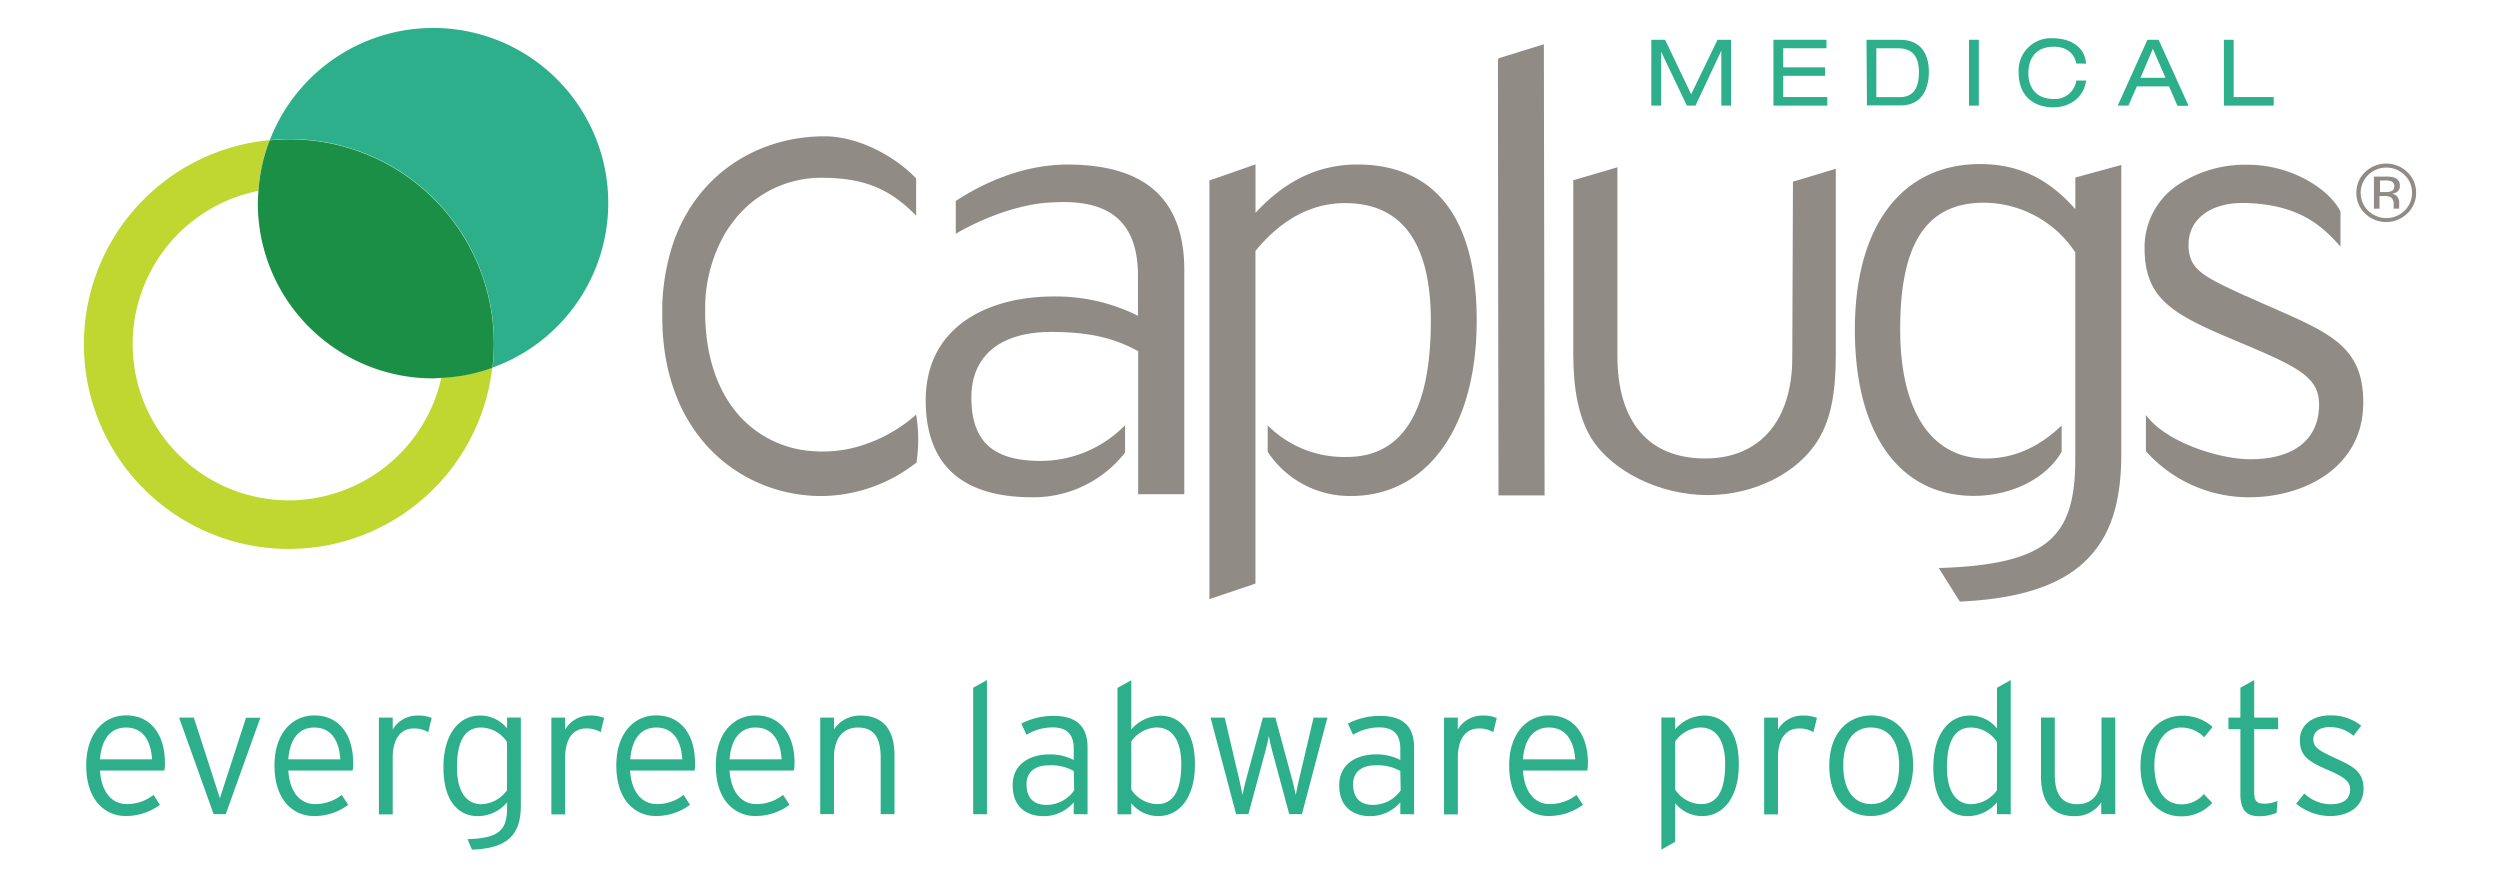 <?xml version="1.0" encoding="UTF-8" standalone="no"?>
<svg
   xmlns:dc="http://purl.org/dc/elements/1.1/"
   xmlns:cc="http://creativecommons.org/ns#"
   xmlns:rdf="http://www.w3.org/1999/02/22-rdf-syntax-ns#"
   xmlns:svg="http://www.w3.org/2000/svg"
   xmlns="http://www.w3.org/2000/svg"
   xmlns:sodipodi="http://sodipodi.sourceforge.net/DTD/sodipodi-0.dtd"
   xmlns:inkscape="http://www.inkscape.org/namespaces/inkscape"
   id="Layer_1"
   data-name="Layer 1"
   viewBox="0 0 447.009 156.914"
   version="1.1"
   sodipodi:docname="evergreen-logo.svg"
   width="447.009"
   height="156.914"
   inkscape:version="0.92.3 (2405546, 2018-03-11)">
  <sodipodi:namedview
     pagecolor="#ffffff"
     bordercolor="#666666"
     borderopacity="1"
     objecttolerance="10"
     gridtolerance="10"
     guidetolerance="10"
     inkscape:pageopacity="0"
     inkscape:pageshadow="2"
     inkscape:window-width="1819"
     inkscape:window-height="1057"
     id="namedview95"
     showgrid="false"
     fit-margin-top="5"
     fit-margin-left="15"
     fit-margin-right="15"
     fit-margin-bottom="5"
     inkscape:zoom="0.68833191"
     inkscape:cx="223.59159"
     inkscape:cy="78.464995"
     inkscape:window-x="2013"
     inkscape:window-y="-8"
     inkscape:window-maximized="1"
     inkscape:current-layer="Layer_1" />
  <defs
     id="defs4">
    <style
       id="style2">.cls-1{fill:#908b85;}.cls-2{fill:#2caf8a;}.cls-3{fill:none;}.cls-4{fill:#bfd730;}.cls-5{fill:#1b8f45;}</style>
  </defs>
  <title
     id="title6">CaplugsEvergreenLabware_NEWCOLORS</title>
  <path
     class="cls-1"
     d="m 430.438,38.164 a 5.41,5.41 0 0 1 -7.56,0 5,5 0 0 1 -1.55,-3.71 5,5 0 0 1 1.56,-3.68 5.42,5.42 0 0 1 7.55,0 5,5 0 0 1 1.57,3.68 5,5 0 0 1 -1.57,3.71 z m -7,-6.88 a 4.48,4.48 0 0 0 0,6.39 4.66,4.66 0 0 0 6.5,0 4.38,4.38 0 0 0 1.34,-3.21 4.31,4.31 0 0 0 -1.34,-3.18 4.66,4.66 0 0 0 -6.5,0 z m 3.15,0.29 a 4.46,4.46 0 0 1 1.59,0.21 1.42,1.42 0 0 1 0.92,1.45 1.26,1.26 0 0 1 -0.58,1.14 2.43,2.43 0 0 1 -0.85,0.27 1.43,1.43 0 0 1 1,0.56 1.59,1.59 0 0 1 0.32,0.89 v 0.42 a 3.24,3.24 0 0 0 0,0.43 1.25,1.25 0 0 0 0,0.3 v 0.07 h -1 a 0.13,0.13 0 0 0 0,-0.06 c 0,0 0,0 0,-0.06 v -0.19 -0.45 a 1.43,1.43 0 0 0 -0.55,-1.32 2.59,2.59 0 0 0 -1.15,-0.18 h -0.82 v 2.26 h -1 v -5.74 z m 1.11,0.9 a 2.79,2.79 0 0 0 -1.25,-0.21 h -0.89 v 2.08 h 0.94 a 2.68,2.68 0 0 0 1,-0.13 0.87,0.87 0 0 0 0.61,-0.89 0.89,0.89 0 0 0 -0.45,-0.85 z"
     id="path8"
     inkscape:connector-curvature="0"
     style="fill:#908b85" />
  <path
     class="cls-1"
     d="m 350.428,107.564 c 10.47,-0.47 17.78,-2.81 22.35,-7.16 4.57,-4.35 6.52,-10.39 6.52,-19.36 v -51.55 l -8.22,2.25 v 5.66 l -0.28,-0.32 c -4.76,-5.29 -10.08,-7.75 -16.74,-7.75 -14,0 -22.4,11.07 -22.4,29.62 0,18.55 7.95,29.71 21.26,29.71 6.77,0 12.94,-3.1 15.71,-7.88 v -4.71 c -4.07,3.92 -8.62,5.91 -13.55,5.91 -9.73,0 -15.32,-8.43 -15.32,-23.14 0,-15.42 4.76,-22.6 15,-22.6 a 19.73,19.73 0 0 1 16.31,8.88 v 0 37 c 0,7.43 -1.44,11.81 -4.82,14.66 -3.58,3 -9.63,4.48 -19.59,4.78 v 0 z"
     id="path10"
     inkscape:connector-curvature="0"
     style="fill:#908b85" />
  <path
     class="cls-1"
     d="m 328.248,63.494 v -33.32 l -7.66,2.31 -0.12,31.43 c 0,11.31 -5.82,18.06 -15.58,18.06 -10.12,0 -15.69,-6.53 -15.69,-18.39 v -33.67 l -7.89,2.31 v 31 c 0,6.6 1,11.36 3.14,15 3.72,6.06 12.31,10.3 20.91,10.3 8.3,0 16.28,-4 19.86,-10.07 2.1,-3.54 3.03,-8.14 3.03,-14.96 z"
     id="path12"
     inkscape:connector-curvature="0"
     style="fill:#908b85" />
  <path
     class="cls-1"
     d="m 402.148,88.914 c 9.83,0 20.41,-5.3 20.41,-16.93 0,-9.81 -5.67,-12.31 -16,-16.86 l -1.88,-0.82 c -1.08,-0.48 -2.06,-0.92 -3,-1.35 h -0.07 c -7.7,-3.54 -10.29,-4.73 -10.29,-9.22 0,-4.49 3.87,-7.44 9.65,-7.44 h 0.46 c 9.48,0.24 13.68,3.94 17.06,7.81 v -6.29 c -2,-4 -8.8,-8.35 -16.46,-8.35 a 21.67,21.67 0 0 0 -12.64,3.61 13.42,13.42 0 0 0 -5.93,11.21 c 0,9.4 5.19,12 16.93,16.9 10.6,4.46 14.27,6.25 14.27,11.17 0,6.2 -4.48,9.76 -12.28,9.76 -5.52,0 -15.08,-3 -18.68,-7.91 v 6.48 a 24.7,24.7 0 0 0 18.45,8.23 z"
     id="path14"
     inkscape:connector-curvature="0"
     style="fill:#908b85" />
  <path
     class="cls-1"
     d="m 163.808,74.134 a 26.79,26.79 0 0 1 -10.92,5.86 23.11,23.11 0 0 1 -5.66,0.74 c -0.45,0 -0.92,0 -1.48,-0.05 a 19.24,19.24 0 0 1 -14.34,-7.27 c -3.48,-4.4 -5.32,-10.49 -5.32,-17.61 0,-0.17 0,-0.33 0,-0.5 0,-0.17 0,-0.21 0,-0.31 a 26.75,26.75 0 0 1 3.62,-13.37 c 0.34,-0.56 0.74,-1.14 1.22,-1.78 a 19.7,19.7 0 0 1 15.83,-8.06 v 0 c 7.6,0 12.27,1.87 17.05,6.78 v -6.65 c -3.4,-3.64 -10,-7.54 -16.39,-7.54 -10.43,0 -19.62,5.14 -24.6,13.75 a 29.47,29.47 0 0 0 -2.4,5.21 39.29,39.29 0 0 0 -2,11.13 c 0,0.77 0,1.46 0,2.12 0,20.55 13,30.89 26,32 0.84,0.08 1.67,0.11 2.46,0.11 a 27.84,27.84 0 0 0 17,-6 27.5,27.5 0 0 0 -0.07,-8.56 z"
     id="path16"
     inkscape:connector-curvature="0"
     style="fill:#908b85" />
  <path
     class="cls-1"
     d="m 267.938,88.584 h 8.24 l -0.13,-80.67 -8.09,2.5 v 0.07 l -0.12,0.22 c -0.03,3.34 0.08,64.5 0.1,77.88 z"
     id="path18"
     inkscape:connector-curvature="0"
     style="fill:#908b85" />
  <path
     class="cls-1"
     d="m 184.598,88.914 a 20.76,20.76 0 0 0 16.57,-8 v -4.89 a 21.13,21.13 0 0 1 -15.08,6.39 c -8.58,0 -12.4,-3.5 -12.4,-11.37 0,-7.43 5.19,-11.69 14.23,-11.69 6.62,0 11.11,1 15.51,3.39 h 0.08 v 0.17 25.45 h 8.25 v -40.1 c 0,-6.5 -1.89,-11.38 -5.61,-14.49 -3.45,-2.89 -8.58,-4.35 -15.25,-4.35 -8.84,0 -16.27,4.06 -20,6.51 v 5.86 c 1.38,-0.82 8.22,-4.68 15.68,-5.5 1.31,-0.11 2.52,-0.16 3.69,-0.16 8.88,0 13.2,4.3 13.2,13.14 v 7.2 l -0.24,-0.13 a 32.72,32.72 0 0 0 -14.9,-3.33 c -11,0 -22.81,4.89 -22.81,18.62 0.04,11.47 6.45,17.28 19.08,17.28 z"
     id="path20"
     inkscape:connector-curvature="0"
     style="fill:#908b85" />
  <path
     class="cls-1"
     d="m 241.578,88.684 c 13.65,0 22.46,-12.31 22.46,-31.36 0,-23.07 -11.59,-27.91 -21.33,-27.91 -6.76,0 -12.63,2.72 -17.93,8.33 l -0.29,0.3 v -8.65 l -8.24,2.88 V 107.124 l 8.23,-2.78 v -59.43 -0.05 c 4.67,-5.67 10.06,-8.55 16,-8.55 10.19,0 15.36,7.09 15.36,21.08 0,16.14 -5.05,24.31 -15,24.31 a 19.29,19.29 0 0 1 -14.17,-5.64 v 4.72 a 17.58,17.58 0 0 0 14.91,7.9 z"
     id="path22"
     inkscape:connector-curvature="0"
     style="fill:#908b85" />
  <path
     class="cls-2"
     d="m 108.758,36.294 a 31.3,31.3 0 0 0 -60.51,-11.24 c 1.13,-0.11 2.28,-0.18 3.45,-0.18 a 36.5,36.5 0 0 1 36.37,40.85 31.3,31.3 0 0 0 20.69,-29.43 z"
     id="path24"
     inkscape:connector-curvature="0"
     style="fill:#2caf8a" />
  <path
     class="cls-3"
     d="m 23.758,61.524 a 27.93,27.93 0 0 0 55.21,6 c -0.51,0 -1,0.08 -1.53,0.08 a 31.31,31.31 0 0 1 -31.31,-31.32 c 0,-0.73 0.06,-1.45 0.11,-2.17 a 27.94,27.94 0 0 0 -22.48,27.41 z"
     id="path26"
     inkscape:connector-curvature="0"
     style="fill:none" />
  <path
     class="cls-4"
     d="m 51.658,89.464 a 27.94,27.94 0 0 1 -5.46,-55.34 31,31 0 0 1 2,-9.07 36.63,36.63 0 1 0 39.82,40.67 30.85,30.85 0 0 1 -9.1,1.81 28,28 0 0 1 -27.26,21.93 z"
     id="path28"
     inkscape:connector-curvature="0"
     style="fill:#bfd730" />
  <path
     class="cls-5"
     d="m 51.658,24.914 c -1.17,0 -2.32,0.07 -3.45,0.18 a 31,31 0 0 0 -2,9.07 c -0.05,0.72 -0.11,1.44 -0.11,2.17 a 31.31,31.31 0 0 0 31.31,31.32 c 0.52,0 1,-0.06 1.53,-0.08 a 30.85,30.85 0 0 0 9.1,-1.81 36.5,36.5 0 0 0 -36.38,-40.85 z"
     id="path30"
     inkscape:connector-curvature="0"
     style="fill:#1b8f45" />
  <polygon
     class="cls-2"
     points="287.33,11.88 292.04,2.13 294.46,2.13 294.46,13.9 292.72,13.9 292.72,4.14 292.69,4.14 288.1,13.9 286.56,13.9 281.99,4.33 281.95,4.33 281.95,13.9 280.2,13.9 280.2,2.13 282.67,2.13 "
     id="polygon32"
     style="fill:#2caf8a"
     transform="translate(15.058,4.984)" />
  <polygon
     class="cls-2"
     points="311.52,3.64 303.79,3.64 303.79,7.06 311.27,7.06 311.27,8.57 303.79,8.57 303.79,12.37 311.67,12.37 311.67,13.9 302.04,13.9 302.04,2.13 311.52,2.13 "
     id="polygon34"
     style="fill:#2caf8a"
     transform="translate(15.058,4.984)" />
  <path
     class="cls-2"
     d="m 339.738,17.364 c 2.87,0 3.38,-2.41 3.38,-4.5 0,-2.09 -0.68,-4.23 -3.71,-4.23 h -3.91 v 8.73 z m -6,-10.25 h 6 c 3.53,0 5.15,2.31 5.15,5.73 0,3.27 -1.42,6 -5,6 h -6.07 z"
     id="path36"
     inkscape:connector-curvature="0"
     style="fill:#2caf8a" />
  <rect
     class="cls-2"
     x="352.068"
     y="7.114"
     width="1.75"
     height="11.77"
     id="rect38"
     style="fill:#2caf8a" />
  <path
     class="cls-2"
     d="m 371.228,11.354 c -0.26,-1.63 -1.55,-3 -4,-3 -2.78,0 -4.55,1.6 -4.55,4.81 0,2.22 1.21,4.53 4.46,4.53 a 3.87,3.87 0 0 0 4.12,-3.3 h 1.74 c -0.28,2.62 -2.51,4.8 -5.88,4.8 -3,0 -6.17,-1.62 -6.17,-6.2 a 5.77,5.77 0 0 1 6.16,-6.15 c 2.35,0 5.6,1 5.89,4.53 z"
     id="path40"
     inkscape:connector-curvature="0"
     style="fill:#2caf8a" />
  <path
     class="cls-2"
     d="m 384.938,8.724 -2.21,5.19 h 4.47 z m 2.9,6.72 h -5.77 l -1.5,3.44 h -1.91 l 5.31,-11.77 h 2 l 5.36,11.8 h -2 z"
     id="path42"
     inkscape:connector-curvature="0"
     style="fill:#2caf8a" />
  <polygon
     class="cls-2"
     points="384.33,12.37 391.49,12.37 391.49,13.9 382.58,13.9 382.58,2.13 384.33,2.13 "
     id="polygon44"
     style="fill:#2caf8a"
     transform="translate(15.058,4.984)" />
  <path
     class="cls-2"
     d="M 29.388,137.774 H 17.878 c 0.23,3.68 2,6 4.8,6 a 7.7,7.7 0 0 0 4.77,-1.64 l 1.15,1.77 a 10.18,10.18 0 0 1 -6.18,2 c -3.16,0 -7,-2.31 -7,-9.08 0,-5.49 3,-8.91 7.13,-8.91 4.51,0 6.94,3.55 6.94,8.48 a 7.08,7.08 0 0 1 -0.1,1.38 z m -6.87,-7.69 c -2.57,0 -4.34,1.84 -4.64,5.69 h 9.31 c -0.2,-3.36 -1.64,-5.69 -4.67,-5.69 z"
     id="path46"
     inkscape:connector-curvature="0"
     style="fill:#2caf8a" />
  <path
     class="cls-2"
     d="m 40.368,145.574 h -2.17 l -6.18,-17.27 h 2.64 l 4.4,13.61 0.26,0.82 0.26,-0.82 4.41,-13.58 h 2.56 z"
     id="path48"
     inkscape:connector-curvature="0"
     style="fill:#2caf8a" />
  <path
     class="cls-2"
     d="m 63.048,137.774 h -11.5 c 0.23,3.68 2,6 4.8,6 a 7.67,7.67 0 0 0 4.76,-1.64 l 1.15,1.78 a 10.18,10.18 0 0 1 -6.18,2 c -3.15,0 -7,-2.31 -7,-9.08 0,-5.49 3,-8.91 7.13,-8.91 4.51,0 6.94,3.55 6.94,8.48 a 7.08,7.08 0 0 1 -0.1,1.37 z m -6.87,-7.69 c -2.56,0 -4.34,1.84 -4.63,5.69 h 9.3 c -0.19,-3.36 -1.64,-5.69 -4.67,-5.69 z"
     id="path50"
     inkscape:connector-curvature="0"
     style="fill:#2caf8a" />
  <path
     class="cls-2"
     d="m 76.568,130.914 a 4.86,4.86 0 0 0 -2.6,-0.66 c -2.4,0 -3.75,1.94 -3.75,5.23 v 10.13 h -2.47 v -17.31 h 2.47 v 2.14 a 5.06,5.06 0 0 1 4.27,-2.5 6.48,6.48 0 0 1 2.7,0.43 z"
     id="path52"
     inkscape:connector-curvature="0"
     style="fill:#2caf8a" />
  <path
     class="cls-2"
     d="m 84.388,151.914 -0.79,-1.87 c 5.75,-0.17 7.07,-1.68 7.07,-5.69 v -0.89 a 6.9,6.9 0 0 1 -5.2,2.47 c -3.45,0 -6.18,-2.63 -6.18,-8.72 0,-6.09 2.89,-9.27 6.51,-9.27 a 6.15,6.15 0 0 1 4.87,2.3 v -1.94 h 2.46 v 15.72 c 0,5.2 -2.33,7.69 -8.74,7.89 z m 6.27,-19.23 a 5.64,5.64 0 0 0 -4.67,-2.6 c -2.86,0 -4.28,2.46 -4.28,7.1 0,4.34 1.65,6.61 4.38,6.61 a 5.88,5.88 0 0 0 4.57,-2.5 z"
     id="path54"
     inkscape:connector-curvature="0"
     style="fill:#2caf8a" />
  <path
     class="cls-2"
     d="m 107.398,130.914 a 4.84,4.84 0 0 0 -2.6,-0.66 c -2.4,0 -3.75,1.94 -3.75,5.23 v 10.13 h -2.46 v -17.31 h 2.46 v 2.14 a 5.08,5.08 0 0 1 4.28,-2.5 6.46,6.46 0 0 1 2.69,0.43 z"
     id="path56"
     inkscape:connector-curvature="0"
     style="fill:#2caf8a" />
  <path
     class="cls-2"
     d="m 124.198,137.774 h -11.54 c 0.23,3.68 2,6 4.81,6 a 7.69,7.69 0 0 0 4.76,-1.64 l 1.15,1.77 a 10.18,10.18 0 0 1 -6.18,2 c -3.15,0 -7,-2.31 -7,-9.08 0,-5.49 3,-8.91 7.13,-8.91 4.51,0 6.94,3.55 6.94,8.48 a 7.08,7.08 0 0 1 -0.07,1.38 z m -6.87,-7.69 c -2.56,0 -4.34,1.84 -4.64,5.69 h 9.31 c -0.2,-3.36 -1.64,-5.69 -4.67,-5.69 z"
     id="path58"
     inkscape:connector-curvature="0"
     style="fill:#2caf8a" />
  <path
     class="cls-2"
     d="m 141.958,137.774 h -11.51 c 0.23,3.68 2,6 4.8,6 a 7.72,7.72 0 0 0 4.77,-1.64 l 1.15,1.77 a 10.21,10.21 0 0 1 -6.18,2 c -3.16,0 -7,-2.31 -7,-9.08 0,-5.49 3,-8.91 7.14,-8.91 4.5,0 6.94,3.55 6.94,8.48 a 8,8 0 0 1 -0.11,1.38 z m -6.88,-7.69 c -2.56,0 -4.34,1.84 -4.63,5.69 h 9.3 c -0.19,-3.36 -1.64,-5.69 -4.67,-5.69 z"
     id="path60"
     inkscape:connector-curvature="0"
     style="fill:#2caf8a" />
  <path
     class="cls-2"
     d="m 157.468,145.574 v -10.1 c 0,-3.72 -1.31,-5.39 -4.07,-5.39 -2.4,0 -4.28,1.61 -4.28,5.39 v 10.1 h -2.46 v -17.27 h 2.46 v 2.11 a 5.59,5.59 0 0 1 4.77,-2.47 c 3.65,0 6.05,2.14 6.05,7.1 v 10.53 z"
     id="path62"
     inkscape:connector-curvature="0"
     style="fill:#2caf8a" />
  <path
     class="cls-2"
     d="m 174.008,145.574 v -22.6 l 2.46,-1.38 v 24 z"
     id="path64"
     inkscape:connector-curvature="0"
     style="fill:#2caf8a" />
  <path
     class="cls-2"
     d="m 191.988,145.574 v -2.11 a 7.11,7.11 0 0 1 -5.39,2.47 c -2.7,0 -5.53,-1.35 -5.53,-5.53 0,-3.88 3.19,-5.52 6.61,-5.52 a 9.24,9.24 0 0 1 4.31,1 v -2 c 0,-2.57 -1.22,-3.82 -3.75,-3.82 a 8.92,8.92 0 0 0 -4.7,1.32 l -0.92,-2 a 12.34,12.34 0 0 1 5.79,-1.38 c 3.71,0 6.05,1.58 6.05,5.59 v 12 z m 0,-7.73 a 8.31,8.31 0 0 0 -4.44,-1 c -2.53,0 -4,1.22 -4,3.39 0,2.56 1.41,3.68 3.52,3.68 a 6,6 0 0 0 5,-2.6 z"
     id="path66"
     inkscape:connector-curvature="0"
     style="fill:#2caf8a" />
  <path
     class="cls-2"
     d="m 207.148,145.914 a 6.13,6.13 0 0 1 -4.87,-2.31 v 2 h -2.47 v -22.6 l 2.47,-1.38 v 8.82 a 6.9,6.9 0 0 1 5.2,-2.47 c 3.45,0 6.18,2.63 6.18,8.71 0,6.08 -2.9,9.23 -6.51,9.23 z m -0.3,-15.85 a 5.85,5.85 0 0 0 -4.57,2.5 v 8.61 a 5.63,5.63 0 0 0 4.67,2.6 c 2.86,0 4.27,-2.47 4.27,-7.1 0,-4.32 -1.64,-6.59 -4.37,-6.59 z"
     id="path68"
     inkscape:connector-curvature="0"
     style="fill:#2caf8a" />
  <path
     class="cls-2"
     d="m 232.788,145.574 h -2.27 l -3.12,-11.58 c -0.17,-0.59 -0.43,-1.81 -0.53,-2.43 -0.1,0.62 -0.36,1.84 -0.53,2.43 l -3.12,11.58 h -2.2 l -4.57,-17.27 h 2.53 l 2.68,11.41 c 0.14,0.59 0.37,1.81 0.5,2.44 0.13,-0.63 0.39,-1.85 0.56,-2.44 l 3.09,-11.41 h 2.23 l 3.09,11.41 c 0.17,0.59 0.43,1.81 0.56,2.44 0.13,-0.63 0.36,-1.85 0.5,-2.44 l 2.69,-11.41 h 2.47 z"
     id="path70"
     inkscape:connector-curvature="0"
     style="fill:#2caf8a" />
  <path
     class="cls-2"
     d="m 250.378,145.574 v -2.11 a 7.11,7.11 0 0 1 -5.39,2.47 c -2.7,0 -5.53,-1.35 -5.53,-5.53 0,-3.88 3.19,-5.52 6.61,-5.52 a 9.27,9.27 0 0 1 4.31,1 v -2 c 0,-2.57 -1.22,-3.82 -3.75,-3.82 a 8.92,8.92 0 0 0 -4.7,1.32 l -0.92,-2 a 12.33,12.33 0 0 1 5.78,-1.38 c 3.72,0 6.05,1.58 6.05,5.59 v 12 z m 0,-7.73 a 8.34,8.34 0 0 0 -4.44,-1 c -2.53,0 -4,1.22 -4,3.39 0,2.56 1.41,3.68 3.51,3.68 a 6,6 0 0 0 5,-2.6 z"
     id="path72"
     inkscape:connector-curvature="0"
     style="fill:#2caf8a" />
  <path
     class="cls-2"
     d="m 267.008,130.914 a 4.8,4.8 0 0 0 -2.59,-0.66 c -2.4,0 -3.75,1.94 -3.75,5.23 v 10.13 h -2.47 v -17.31 h 2.46 v 2.14 a 5.06,5.06 0 0 1 4.27,-2.5 6.51,6.51 0 0 1 2.7,0.43 z"
     id="path74"
     inkscape:connector-curvature="0"
     style="fill:#2caf8a" />
  <path
     class="cls-2"
     d="m 283.818,137.774 h -11.51 c 0.23,3.68 2,6 4.8,6 a 7.72,7.72 0 0 0 4.77,-1.64 l 1.15,1.77 a 10.21,10.21 0 0 1 -6.18,2 c -3.16,0 -7,-2.31 -7,-9.08 0,-5.49 3,-8.91 7.14,-8.91 4.5,0 6.94,3.55 6.94,8.48 a 8,8 0 0 1 -0.11,1.38 z m -6.88,-7.69 c -2.56,0 -4.34,1.84 -4.63,5.69 h 9.35 c -0.24,-3.36 -1.69,-5.69 -4.72,-5.69 z"
     id="path76"
     inkscape:connector-curvature="0"
     style="fill:#2caf8a" />
  <path
     class="cls-2"
     d="m 304.398,145.914 a 6.13,6.13 0 0 1 -4.87,-2.31 v 6.91 l -2.47,1.4 v -23.61 h 2.47 v 2.11 a 6.89,6.89 0 0 1 5.19,-2.47 c 3.46,0 6.19,2.63 6.19,8.71 0,6.08 -2.9,9.26 -6.51,9.26 z m -0.3,-15.85 a 5.85,5.85 0 0 0 -4.57,2.5 v 8.61 a 5.63,5.63 0 0 0 4.67,2.6 c 2.86,0 4.27,-2.47 4.27,-7.1 0,-4.32 -1.64,-6.59 -4.37,-6.59 z"
     id="path78"
     inkscape:connector-curvature="0"
     style="fill:#2caf8a" />
  <path
     class="cls-2"
     d="m 324.248,130.914 a 4.8,4.8 0 0 0 -2.59,-0.66 c -2.41,0 -3.75,1.94 -3.75,5.23 v 10.13 h -2.47 v -17.31 h 2.47 v 2.14 a 5.06,5.06 0 0 1 4.27,-2.5 6.51,6.51 0 0 1 2.7,0.43 z"
     id="path80"
     inkscape:connector-curvature="0"
     style="fill:#2caf8a" />
  <path
     class="cls-2"
     d="m 334.508,145.914 c -4.21,0 -7.43,-3.13 -7.43,-9 0,-5.87 3.36,-9 7.56,-9 4.2,0 7.44,3 7.44,8.88 0,5.88 -3.36,9.12 -7.57,9.12 z m 0.07,-15.85 c -3,0 -5,2.27 -5,6.8 0,4.53 2,6.91 5,6.91 3,0 5,-2.37 5,-6.91 0,-4.54 -2.01,-6.78 -5,-6.78 z"
     id="path82"
     inkscape:connector-curvature="0"
     style="fill:#2caf8a" />
  <path
     class="cls-2"
     d="m 357.068,145.574 v -2.11 a 6.9,6.9 0 0 1 -5.2,2.47 c -3.45,0 -6.18,-2.63 -6.18,-8.72 0,-6.09 2.89,-9.27 6.51,-9.27 a 6.15,6.15 0 0 1 4.87,2.3 v -7.27 l 2.46,-1.38 v 24 z m 0,-12.89 a 5.64,5.64 0 0 0 -4.67,-2.6 c -2.86,0 -4.28,2.46 -4.28,7.1 0,4.34 1.65,6.61 4.38,6.61 a 5.88,5.88 0 0 0 4.57,-2.5 z"
     id="path84"
     inkscape:connector-curvature="0"
     style="fill:#2caf8a" />
  <path
     class="cls-2"
     d="m 375.708,145.574 v -2.11 a 5.59,5.59 0 0 1 -4.77,2.47 c -3.65,0 -6,-2.14 -6,-7.11 v -10.52 h 2.46 v 10.1 c 0,3.71 1.32,5.39 4.08,5.39 2.4,0 4.28,-1.61 4.28,-5.39 v -10.1 h 2.46 v 17.27 z"
     id="path86"
     inkscape:connector-curvature="0"
     style="fill:#2caf8a" />
  <path
     class="cls-2"
     d="m 394.118,131.824 a 5.73,5.73 0 0 0 -4.15,-1.74 c -2.69,0 -4.76,2.43 -4.76,6.74 0,4.31 1.8,7 4.86,7 a 5.35,5.35 0 0 0 4,-1.84 l 1.48,1.58 a 7.3,7.3 0 0 1 -5.56,2.4 c -3.78,0 -7.26,-2.9 -7.26,-8.91 0,-6.38 3.81,-9.08 7.43,-9.08 a 8,8 0 0 1 5.46,2 z"
     id="path88"
     inkscape:connector-curvature="0"
     style="fill:#2caf8a" />
  <path
     class="cls-2"
     d="m 403.058,130.374 v 11.25 c 0,1.54 0.43,2.07 1.74,2.07 a 5.7,5.7 0 0 0 2.43,-0.49 l -0.16,2.13 a 7.66,7.66 0 0 1 -3.19,0.6 c -2.14,0 -3.29,-1.06 -3.29,-3.92 v -11.64 h -2.14 v -2.07 h 2.14 v -5.33 l 2.47,-1.38 v 6.71 h 4.27 v 2.07 z"
     id="path90"
     inkscape:connector-curvature="0"
     style="fill:#2caf8a" />
  <path
     class="cls-2"
     d="m 416.658,145.914 a 9.68,9.68 0 0 1 -6.09,-2.21 l 1.45,-1.81 a 7.07,7.07 0 0 0 4.7,1.91 c 2.37,0 3.49,-1 3.49,-2.66 0,-1.42 -1,-2.2 -4.08,-3.52 -3.45,-1.48 -4.9,-2.53 -4.9,-5.29 0,-2.76 2.28,-4.42 5.43,-4.42 a 8.55,8.55 0 0 1 5.53,1.84 l -1.38,1.81 a 6.28,6.28 0 0 0 -4.31,-1.55 c -1.81,0 -2.86,0.89 -2.86,2.14 0,1.45 0.89,2 3.81,3.36 3.26,1.48 5.16,2.43 5.16,5.52 -0.03,3.42 -2.95,4.88 -5.95,4.88 z"
     id="path92"
     inkscape:connector-curvature="0"
     style="fill:#2caf8a" />
</svg>

